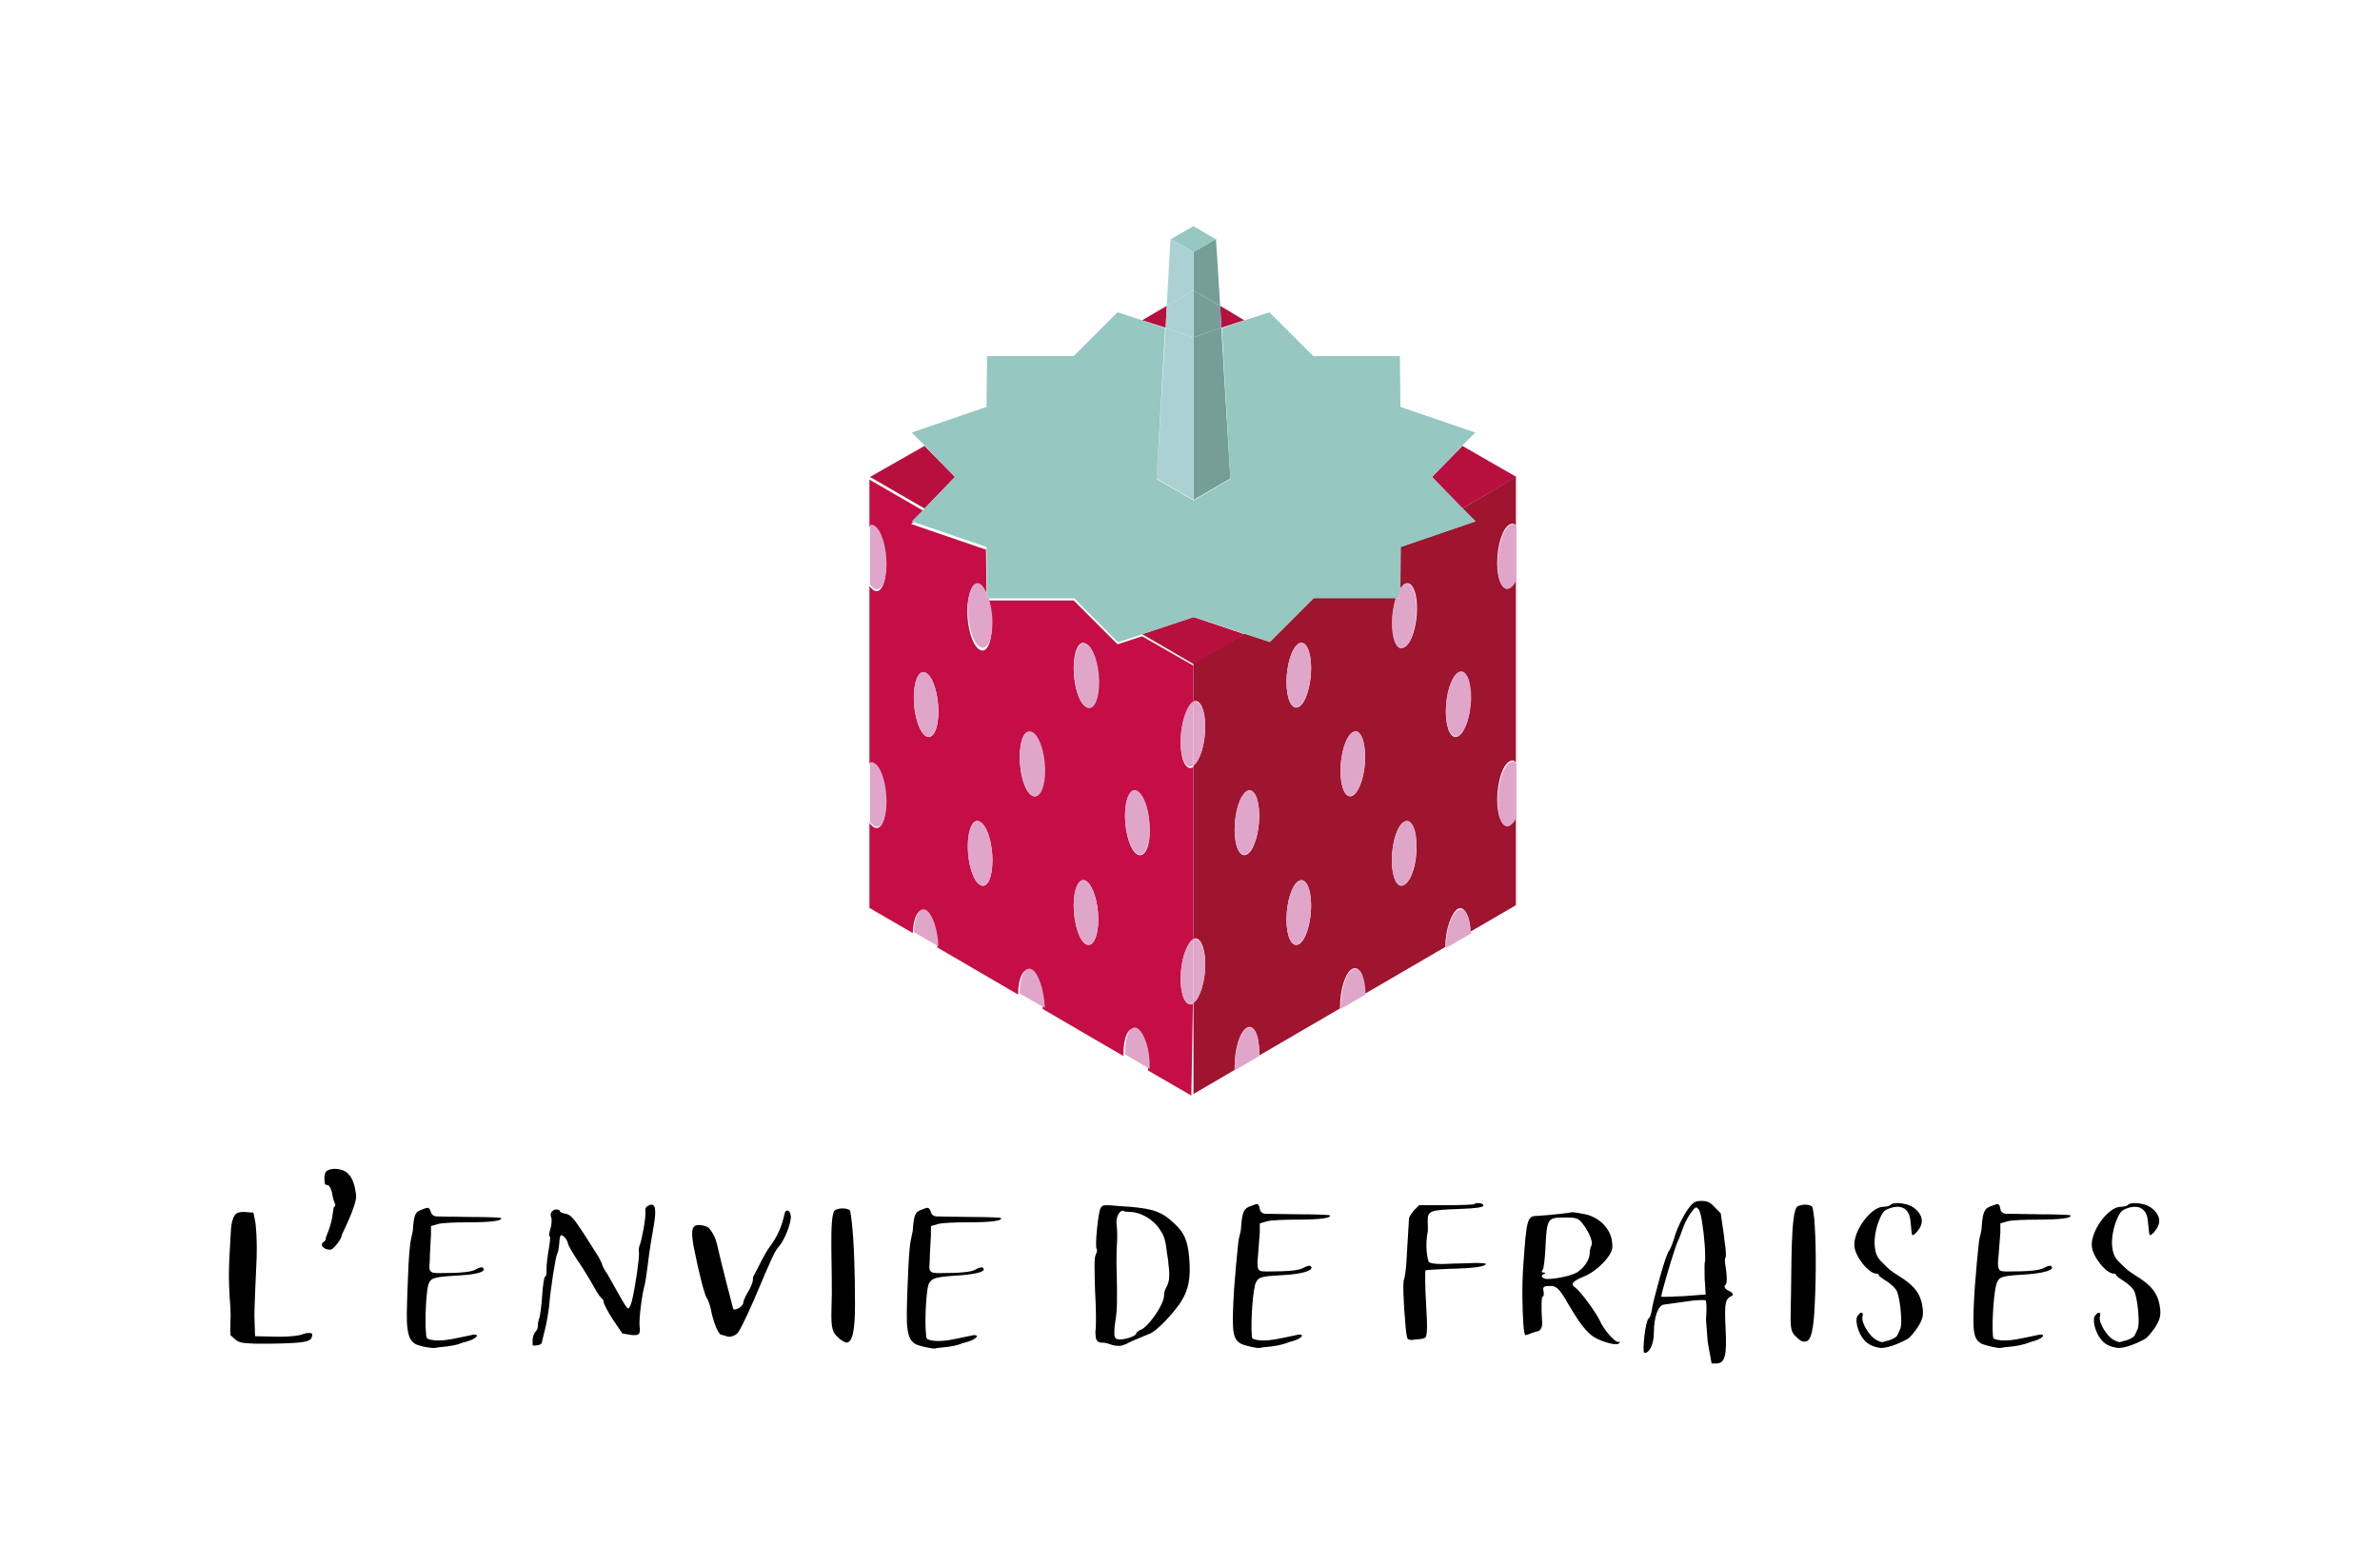 <svg xml:space="preserve" style="enable-background:new 0 0 445.1 289.1;" viewBox="0 0 445.1 289.1" y="0px" x="0px" xmlns:xlink="http://www.w3.org/1999/xlink" xmlns="http://www.w3.org/2000/svg" id="Calque_1" version="1.1">
<style type="text/css">
	.st0{fill:none;}
	.st1{fill:#9F142E;}
	.st2{fill:#C40E45;}
	.st3{fill:#B7103F;}
	.st4{fill:#DFA6CA;}
	.st5{fill:#769E99;}
	.st6{fill:#ABD1D3;}
	.st7{fill:#96C7C0;}
</style>
<g>
	<path d="M44,250.5l-0.9-0.8c-0.1-1.7,0.1-3.3,0-5c-0.5-6-0.2-8.9-0.2-9.5c0.1-1.8,0.2-3.6,0.3-5.4c0.1-1.3,0.5-2.6,1.1-2.9
		c0.3-0.2,1.1-0.3,1.9-0.2l1.2,0.1c0.1,0.5,0.2,1,0.3,1.5c0.2,0.9,0.4,4,0.3,6.9c-0.1,2.9-0.5,9.8-0.4,11.6l0.1,3.1
		c1.5,0,3.1,0.1,4.6,0.1c1.9,0,3.8-0.2,4.4-0.5c0.5-0.2,0.9-0.2,1.2-0.2c0.5,0,0.6,0.2,0.4,0.8c-0.3,0.9-1.7,1.1-7.7,1.2h-2.8
		C45.2,251.2,44.7,251.1,44,250.5z"></path>
	<path d="M60.2,232.9c0-0.2,0-0.5,0.3-0.6c0.2-0.2,0.5-0.4,0.4-0.6c0-0.2,0.3-0.9,0.6-1.7c0.3-0.8,0.6-2,0.7-2.8
		c0.1-0.8,0.2-1.5,0.3-1.5c0.2,0,0.3-0.3,0.1-0.7c-0.2-0.4-0.4-1.2-0.5-1.9c-0.3-1.2-0.6-1.5-1.1-1.5c-0.2,0-0.3-0.3-0.3-0.7
		c-0.1-0.7,0-1.5,0.3-1.8c0.3-0.3,0.9-0.5,1.6-0.5c0.7,0,1.5,0.2,2,0.5c1.3,0.9,1.7,2.3,2,4.4c0.2,1.8-2.7,7.4-2.7,7.5
		c0.1,0.6-1.6,2.7-2,2.7C61,233.8,60.3,233.3,60.2,232.9z"></path>
	<path d="M77.6,251.3c-0.8-0.5-1.2-1.3-1.4-2.9c-0.2-1.5-0.1-3.7,0-7.1l0.2-4.7c0.1-2,0.3-4.1,0.4-4.5c0.1-0.5,0.3-1.4,0.4-1.9
		c0.2-3.1,0.5-3.5,1.5-3.9c0.6-0.2,0.9-0.4,1.2-0.4c0.4,0,0.5,0.3,0.7,0.8c0.1,0.5,0.6,0.8,1.1,0.8c2.1,0,4.2,0.1,6.3,0.1
		c3.1,0,5.6,0.1,5.7,0.2c0.3,0.5-1.7,0.8-6.2,0.8c-2.2,0-4.8,0.1-5.5,0.3l-1.4,0.4c0,0.5,0,1.1,0,1.6l-0.2,3.8
		c0,1.2-0.1,1.8-0.1,2.4c0.1,0.8,0.4,1,1.8,1c4.1,0,6.1-0.2,6.9-0.7c0.5-0.3,1.1-0.5,1.3-0.3c0.7,0.6-0.6,1.2-4,1.4
		c-4.9,0.3-5.6,0.4-6.1,1.5c-0.5,1.1-0.8,7.3-0.5,9.6c0,0.4,0.1,0.6,0.2,0.7c0.2,0.2,1.1,0.4,2,0.4c1.5,0,2.4-0.2,6.2-1
		c0.3-0.1,0.5-0.1,0.7-0.1c0.2,0,0.4,0.1,0.4,0.2c0,0.2-0.6,0.7-1.6,1c-0.8,0.2-1.7,0.5-1.9,0.6c-0.3,0.1-1.2,0.3-2,0.4l-1.9,0.2
		c-0.2,0.1-0.6,0.1-0.9,0.1C79.7,252,78.2,251.7,77.6,251.3z"></path>
	<path d="M99.6,251.4c0-0.2,0-0.4,0-0.7c0-0.7,0.3-1.4,0.6-1.7c0.3-0.3,0.4-0.8,0.4-1.2c0-0.3,0.1-0.9,0.3-1.4
		c0.1-0.4,0.4-2.3,0.5-4.2c0.1-1.8,0.4-3.4,0.5-3.4s0.3-0.3,0.3-0.7s0-2,0.3-3.7c0.3-1.7,0.5-3.2,0.3-3.2c-0.1,0-0.1-0.1-0.1-0.2
		c0-0.3,0.1-0.8,0.3-1.4c0.2-0.8,0.2-1.7,0.1-1.9c-0.1-0.2-0.1-0.2-0.1-0.4c-0.1-0.5,0.4-1.1,1-1.1c0.4,0,0.7,0.1,0.7,0.3
		c0,0.2,0.5,0.4,1.1,0.5c0.9,0.2,1.4,0.7,3.3,3.6l2.8,4.4c0.3,0.5,0.6,1.2,0.7,1.4c0,0.3,0.5,1.2,1,1.9c0.4,0.7,1.4,2.5,2.2,3.9
		s1.4,2.5,1.7,2.5c0.2,0,0.5-0.7,0.7-1.5c0.6-2.4,1.4-8,1.3-8.9c-0.1-0.5,0-1.2,0.2-1.6c0.3-0.8,1.1-4.7,1-6.1
		c-0.1-0.5,0.1-0.9,0.5-1.1c0.2-0.1,0.4-0.2,0.6-0.2c0.4,0,0.6,0.2,0.7,0.8c0.1,0.7,0,1.8-0.3,3.5c-0.4,2.3-0.7,3.9-1.1,7.3
		c-0.2,1.5-0.4,2.9-0.5,3.3c-0.5,1.6-1.1,6.2-1,7.7c0.2,1.4,0,1.8-0.9,1.8c-0.2,0-0.6,0-1-0.1l-1.3-0.2l-1.7-2.5
		c-1-1.5-1.7-2.9-1.8-3.3c0-0.4-0.2-0.7-0.3-0.7c-0.1,0-0.8-0.9-1.4-2c-0.6-1.1-1.9-3.3-3-4.9c-1.1-1.6-2-3.2-2-3.5
		c-0.1-0.6-0.8-1.5-1.3-1.5c-0.1,0-0.3,0.7-0.3,1.5c-0.1,0.8-0.2,1.7-0.4,2c-0.3,0.5-1.3,6.9-1.5,9.8c-0.1,0.9-0.4,2.7-0.7,4
		l-0.7,2.9c-0.1,0.2-0.5,0.4-0.9,0.4C99.8,251.7,99.6,251.7,99.6,251.4z"></path>
	<path d="M134.8,249.6c-0.5-0.2-1.4-2.3-1.9-4.9c-0.2-0.8-0.5-1.7-0.7-1.9c-0.4-0.5-1.5-4.7-2.4-9.3c-0.2-0.8-0.2-1.4-0.3-1.9
		c-0.2-1.8,0.1-2.5,1.2-2.5c0.7,0,1.7,0.3,1.9,0.6c1.1,1.3,1.4,2.5,1.7,3.9c0.9,3.9,2.7,10.7,2.8,11.1c0,0.2,0.2,0.2,0.3,0.2
		c0.6,0,1.7-0.8,1.6-1.3c0-0.2,0.4-1.2,0.9-2c0.5-0.8,0.9-1.8,0.9-2.2c0-0.4,0.1-0.8,0.2-0.9c0.1-0.1,0.5-1,1.1-2.1
		c0.5-1,1.3-2.5,1.9-3.3c1.4-1.8,2.3-4,2.7-6c0.1-0.5,0.3-0.7,0.5-0.7c0.3,0,0.6,0.3,0.7,1c0.1,1.2-1.1,4.5-2.3,5.8
		c-0.7,0.7-1.7,3.1-3.7,7.8c-1.2,2.9-3,6.9-3.8,8.1c-0.4,0.6-1.1,0.9-1.9,0.9C135.6,249.8,135.2,249.7,134.8,249.6z"></path>
	<path d="M156.7,250.1c-1-0.9-1.3-1.6-1.2-5.3c0.3-6.9-0.6-17.8,0.7-18.5c0.4-0.2,0.9-0.3,1.4-0.3c0.7,0,1.3,0.2,1.4,0.5
		c0.1,0.5,0.2,1.2,0.3,2.1c0.4,3.4,0.6,9.5,0.6,15.4c0,4.9-0.5,7.1-1.6,7.1C157.9,251,157.3,250.7,156.7,250.1z"></path>
	<path d="M171.1,251.3c-0.8-0.5-1.2-1.3-1.4-2.9c-0.2-1.5-0.1-3.7,0-7.1l0.2-4.7c0.1-2,0.3-4.1,0.4-4.5c0.1-0.5,0.3-1.4,0.4-1.9
		c0.2-3.1,0.5-3.5,1.5-3.9c0.6-0.2,0.9-0.4,1.2-0.4c0.4,0,0.5,0.3,0.7,0.8c0.1,0.5,0.6,0.8,1.1,0.8c2.1,0,4.2,0.1,6.3,0.1
		c3.1,0,5.6,0.1,5.7,0.2c0.3,0.5-1.7,0.8-6.2,0.8c-2.2,0-4.8,0.1-5.5,0.3l-1.4,0.4c0,0.5,0,1.1,0,1.6l-0.2,3.8
		c0,1.2-0.1,1.8-0.1,2.4c0.1,0.8,0.4,1,1.8,1c4.1,0,6.1-0.2,6.9-0.7c0.5-0.3,1.1-0.5,1.3-0.3c0.7,0.6-0.6,1.1-4,1.4
		c-4.9,0.3-5.5,0.5-6.1,1.6c-0.5,1.1-0.8,7.3-0.5,9.6c0,0.4,0.1,0.6,0.2,0.7c0.2,0.2,1.1,0.4,2,0.4c1.5,0,2.4-0.2,6.2-1
		c0.3-0.1,0.5-0.1,0.7-0.1s0.4,0.1,0.4,0.2c0,0.2-0.6,0.7-1.6,1c-0.8,0.2-1.7,0.5-1.9,0.6c-0.3,0.1-1.2,0.3-2,0.4l-1.9,0.2
		c-0.2,0.1-0.6,0.1-0.9,0.1C173.3,252,171.7,251.7,171.1,251.3z"></path>
	<path d="M207.6,251.4c-0.9-0.3-1.2-0.3-1.8-0.3c-0.6-0.1-0.9-0.6-0.9-1.4c0-0.3-0.1-0.6,0-1c0.1-0.7,0.1-4-0.1-7.2
		c-0.1-3.5-0.2-6.3,0.1-6.8c0.3-0.6,0.3-1,0.2-1.1c-0.4-0.4,0.3-6.9,0.7-7.6c0.3-0.5,0.4-0.6,1.4-0.6c0.7,0,2,0.2,4.2,0.3
		c4.3,0.4,5.9,0.9,8.3,3.2c1.8,1.7,2.4,3.1,2.7,6.3c0.3,3.7,0,6.1-1.9,8.8c-1.6,2.2-4.2,4.9-5.4,5.4c-1.4,0.6-3.3,1.3-4.6,2
		c-0.5,0.2-0.8,0.3-1.1,0.3C208.8,251.7,208.4,251.7,207.6,251.4z M212.5,249.4c0-0.2,0.3-0.4,0.6-0.6c1.6-0.4,4.7-5,4.6-6.6
		c0-0.3,0.1-0.9,0.4-1.4c0.5-0.9,0.7-1.8,0.5-3.7c-0.1-0.6-0.1-1.5-0.3-2.4c-0.3-2.5-0.5-3.5-1.3-4.6c-1.1-1.9-3.4-3.2-5.1-3.4
		c-0.7-0.1-1.4,0-1.7-0.2c-0.7-0.4-1.5,1-1.4,2.3c0.1,0.6,0.2,2.4,0.1,3.7c-0.1,1.2-0.1,2.9-0.1,3.8c0.2,7.2,0.1,9-0.2,10.7
		c-0.2,1.3-0.2,2-0.2,2.6c0.1,0.8,0.4,0.9,1.1,0.9C210.7,250.5,212.5,249.8,212.5,249.4z"></path>
	<path d="M231.9,251.2c-0.8-0.5-1.2-1.3-1.3-3c-0.1-1.5,0-3.8,0.2-7.2l0.4-4.8c0.2-2,0.4-4.2,0.5-4.6c0.1-0.5,0.4-1.4,0.4-2
		c0.2-3.1,0.6-3.6,1.7-4c0.6-0.2,1-0.4,1.2-0.4c0.4,0,0.5,0.3,0.6,0.9c0.1,0.6,0.6,0.9,1.1,0.9c2.1,0,4.2,0.1,6.3,0.1
		c3.1,0,5.6,0.1,5.7,0.2c0.3,0.5-1.8,0.8-6.2,0.8c-2.2,0-4.8,0.1-5.5,0.3l-1.4,0.4c0,0.6,0,1.1,0,1.7l-0.3,3.9
		c-0.1,1.2-0.2,1.9-0.1,2.4c0.1,0.9,0.4,1,1.7,1c4.1,0,6.1-0.2,6.9-0.7c0.6-0.3,1.1-0.5,1.3-0.3c0.7,0.6-0.7,1.3-4.1,1.6
		c-4.9,0.3-5.5,0.3-6.1,1.4c-0.6,1.1-1,7.5-0.8,9.8c0,0.4,0.1,0.6,0.1,0.7c0.2,0.2,1.1,0.4,2,0.4c1.5,0,2.4-0.2,6.2-1
		c0.3-0.1,0.5-0.1,0.7-0.1s0.4,0.1,0.4,0.2c0,0.2-0.6,0.7-1.7,1c-0.8,0.2-1.7,0.6-1.9,0.6c-0.3,0.1-1.2,0.3-2,0.4l-1.9,0.2
		c-0.2,0.1-0.6,0.1-0.9,0.1C234,251.9,232.5,251.6,231.9,251.2z"></path>
	<path d="M263.2,250.3c-0.1-0.2-0.3-1.5-0.4-3.1c-0.3-3.1-0.5-7.7-0.2-8c0.1-0.2,0.3-1.5,0.4-2.8l0.5-8.4c0-0.5,0.6-1.2,1-1.7
		l0.9-0.9h5c2.8,0,5.2-0.1,5.3-0.2c0.2-0.2,0.5-0.2,0.7-0.2c0.6,0,1.1,0.2,1,0.5c-0.1,0.3-1.4,0.5-4.4,0.6c-5.6,0.2-6,0.3-6,2.3
		c0,0.9,0.1,1.8,0,2c-0.2,1-0.3,2.4-0.2,3.5c0.1,1.1,0.3,2,0.4,2.1c0.2,0.2,0.8,0.4,2.5,0.4c0.8,0,1.8-0.1,3.1-0.1
		c1.2,0,2.3-0.1,3.1-0.1c1.2,0,2.1,0.1,2,0.2c-0.2,0.5-2.4,0.8-6.9,0.9c-2.4,0.1-4.4,0.2-4.4,0.3c-0.1,0.1-0.1,2.9,0.1,6.2
		c0.3,4.8,0.2,6.2-0.2,6.4c-0.4,0.2-1.1,0.3-1.8,0.3C264,250.7,263.4,250.6,263.2,250.3z"></path>
	<path d="M302.9,251.1c-0.1,0.2-0.4,0.3-0.7,0.3c-0.6,0-1.5-0.2-2.8-0.7c-2.1-0.8-3.4-2.2-6.1-6.8c-1.6-2.8-2.2-3.4-3.3-3.4
		c-1.2,0-1.6,0.1-1.3,1.1l0,0.3c0,0.4,0,0.6-0.2,0.6c-0.2,0-0.3,1.9-0.1,4.7c0.1,0.8-0.2,1.5-0.6,1.7l-0.7,0.2
		c-0.7,0.2-1.5,0.6-1.8,0.6c-0.2,0-0.3-0.8-0.4-2c-0.2-2.7-0.3-7.4,0-11.3c0.6-8.4,0.7-9,2.6-9c2.1-0.1,7.4-0.7,6.3-0.7
		c0.6,0,1.5,0.2,2.7,0.4c2.7,0.6,4.8,2.8,5,5.3c0,0.4,0.1,0.7,0,1.1c-0.2,1.5-2.8,4.2-5.2,5.2c-1.5,0.6-2.2,1.1-2.2,1.5
		c0,0.2,0.2,0.4,0.5,0.6c1,0.7,3.8,4.6,4.5,6c0.7,1.7,2.8,4.2,3.6,4.2C302.9,250.8,303,251,302.9,251.1z M295.3,237.7
		c1.2-0.9,2-2.3,2-3.3c0-0.4,0.1-1.1,0.3-1.4c0.1-0.2,0.1-0.4,0.1-0.6c-0.1-1.1-1.1-2.9-2.1-4c-0.6-0.6-1.2-0.7-2.7-0.7
		c-3.6,0-3.6,0-3.9,6.1c-0.1,1.8-0.3,3.5-0.5,3.7c-0.3,0.3-0.1,0.5,0.2,0.5c0.4,0,0.4,0.1,0,0.3c-0.4,0.2-0.5,0.4-0.1,0.7
		c0.1,0.1,0.4,0.2,0.8,0.2C291.1,239.2,294.5,238.5,295.3,237.7z"></path>
	<path d="M319.5,251.7c-0.2-0.9-0.2-2-0.3-3c-0.1-1-0.2-2-0.1-2.8c0.1-1.3,0-2.5-0.1-2.7c-0.2-0.1-1.8-0.1-3.6,0.2
		c-1.5,0.2-2.9,0.4-4.3,0.6c-1,0.2-1.8,2.3-1.8,5.3c0,2.1-0.9,3.9-1.8,3.7c-0.4-0.1,0.2-6.2,0.9-6.5c0.2-0.1,0.5-1.1,0.6-2
		c0.3-1.6,2.4-9.6,3.1-10.5c0.2-0.2,0.8-1.6,1.2-3.1c0.5-1.5,1.5-3.5,2.2-4.5c1.1-1.6,1.5-1.8,2.7-1.8c1,0,1.6,0.2,2.4,1.1l1.2,1.2
		l0.6,4.1c0.1,0.9,0.2,1.8,0.3,2.4c0.1,1,0.1,1.7,0,1.8c-0.2,0.2-0.1,0.9,0,1.6c0.1,0.6,0.2,1.3,0.2,1.7c0.1,1,0,1.7-0.3,1.9
		c-0.1,0.1-0.1,0.1-0.1,0.2c0,0.2,0.3,0.6,0.8,0.8c0.7,0.3,0.9,0.7,0.7,0.9c-1.4,0.6-1.5,1.3-1.3,5.9c0.3,5.3-0.1,6.7-1.6,6.8h-1
		L319.5,251.7z M315,242.4c1.3-0.1,2.7-0.2,4-0.3c-0.1-0.9-0.1-2-0.2-2.9c0-1.6-0.1-3.1,0.1-3.4c0-0.6,0-1.8-0.1-3.1
		c-0.2-2.5-0.6-5.5-1-6.3c-0.1-0.3-0.5-0.6-0.6-0.6c-0.5,0.1-2,2.4-2.5,4c-0.3,0.8-0.6,1.7-0.8,2.1c-0.5,0.7-3.4,10.5-3.2,10.6
		C310.9,242.6,312.8,242.5,315,242.4z"></path>
	<path d="M335.9,250c-1-0.9-1.1-1.6-1-5.4c0.2-7.1-0.1-18.2,1.3-19c0.4-0.2,0.9-0.3,1.4-0.3c0.7,0,1.3,0.2,1.4,0.6
		c0.1,0.5,0.2,1.2,0.3,2.1c0.3,3.5,0.4,9.7,0.1,15.7c-0.2,5-0.7,7.2-1.8,7.2C337,251,336.5,250.6,335.9,250z"></path>
	<path d="M348.7,250.7c-0.9-1-1.4-2.4-1.5-3.5c0-0.5,0-0.9,0.2-1.1c0.3-0.4,0.5-0.6,0.7-0.6c0.2,0,0.4,0.2,0.2,0.8
		c-0.2,1.1,1.3,3.6,2.6,4.3c0.4,0.2,0.8,0.4,1.1,0.4c0.3,0,0.6-0.2,1.2-0.3c0.7-0.2,1.4-0.6,1.6-0.9l0.6-1.3
		c0.2-0.6,0.2-1.7,0.1-2.9c-0.1-1.6-0.4-3.2-0.7-4c-0.3-0.7-1.2-1.5-2-2c-0.8-0.5-1.5-1-1.5-1.2c0-0.2-0.2-0.2-0.4-0.2
		c-1.4,0-4-3.2-4.1-5.2c-0.2-2.8,3.1-7.3,5.4-7.3c0.6,0,1.2-0.2,1.3-0.3c0.1-0.2,0.6-0.4,1.3-0.4c1,0,2.3,0.3,3,0.8
		c1,0.7,1.5,1.5,1.6,2.3c0.1,0.8-0.3,1.6-1,2.4c-0.3,0.3-0.5,0.5-0.7,0.5c-0.2,0-0.2-0.7-0.4-2.5c-0.1-1.8-1-2.8-2.4-2.8
		c-0.5,0-1.1,0.1-1.8,0.4c-0.8,0.3-1.2,0.8-1.9,2.7c-0.5,1.5-0.7,3-0.6,4.2c0.1,1.2,0.4,2,1,2.7l1.4,1.4c0.3,0.3,1.1,0.9,1.9,1.4
		c3.3,2,4.4,3.6,4.7,6.4c0.1,1.3-0.1,2-1,3.4c-0.6,0.9-1.5,2-2,2.2c-2.1,1.1-3.7,1.6-4.9,1.6C350.3,251.9,349.5,251.5,348.7,250.7z"></path>
	<path d="M370.4,251.2c-0.8-0.5-1.2-1.3-1.3-3c-0.1-1.5,0-3.8,0.2-7.2l0.4-4.8c0.2-2,0.4-4.2,0.5-4.6c0.1-0.5,0.4-1.4,0.4-2
		c0.2-3.1,0.6-3.6,1.7-4c0.6-0.2,1-0.4,1.2-0.4c0.4,0,0.5,0.3,0.6,0.9c0.1,0.6,0.6,0.9,1.1,0.9c2.1,0,4.2,0.1,6.3,0.1
		c3.1,0,5.6,0.1,5.7,0.2c0.3,0.5-1.8,0.8-6.2,0.8c-2.2,0-4.8,0.1-5.5,0.3l-1.4,0.4c0,0.6,0,1.1,0,1.7l-0.3,3.9
		c-0.1,1.2-0.2,1.9-0.1,2.4c0.1,0.9,0.4,1,1.7,1c4.1,0,6.1-0.2,6.9-0.7c0.6-0.3,1.1-0.5,1.3-0.3c0.7,0.6-0.8,1.2-4.1,1.5
		c-4.9,0.3-5.5,0.4-6,1.5c-0.6,1.1-1,7.5-0.8,9.8c0,0.4,0.1,0.6,0.1,0.7c0.2,0.2,1.1,0.4,2,0.4c1.5,0,2.4-0.2,6.2-1
		c0.3-0.1,0.5-0.1,0.7-0.1s0.4,0.1,0.4,0.2c0,0.2-0.6,0.7-1.7,1c-0.8,0.2-1.7,0.6-1.9,0.6c-0.3,0.1-1.2,0.3-2,0.4l-1.9,0.2
		c-0.2,0.1-0.6,0.1-0.9,0.1C372.6,251.9,371.1,251.6,370.4,251.2z"></path>
	<path d="M393.1,250.7c-0.9-1-1.4-2.4-1.5-3.5c0-0.5,0-0.9,0.2-1.1c0.3-0.4,0.5-0.6,0.7-0.6c0.2,0,0.4,0.2,0.2,0.8
		c-0.2,1.1,1.3,3.6,2.6,4.3c0.4,0.2,0.8,0.4,1.1,0.4c0.3,0,0.6-0.2,1.2-0.3c0.7-0.2,1.4-0.6,1.6-0.9l0.6-1.3
		c0.2-0.6,0.2-1.7,0.1-2.9c-0.1-1.6-0.4-3.2-0.7-4c-0.3-0.7-1.2-1.5-2-2c-0.8-0.5-1.5-1-1.5-1.2c0-0.2-0.2-0.2-0.4-0.2
		c-1.4,0-4-3.2-4.1-5.2c-0.2-2.8,3.1-7.3,5.4-7.3c0.6,0,1.2-0.2,1.3-0.3c0.1-0.2,0.6-0.4,1.3-0.4c1,0,2.3,0.3,3,0.8
		c1,0.7,1.5,1.5,1.6,2.3c0.1,0.8-0.3,1.6-1,2.4c-0.3,0.3-0.5,0.5-0.7,0.5c-0.2,0-0.2-0.7-0.4-2.5c-0.1-1.8-1-2.8-2.4-2.8
		c-0.5,0-1.1,0.1-1.8,0.4c-0.8,0.3-1.2,0.8-1.9,2.7c-0.5,1.5-0.7,3-0.6,4.2c0.1,1.2,0.4,2,1,2.7l1.4,1.4c0.3,0.3,1.1,0.9,1.9,1.4
		c3.3,2,4.4,3.6,4.7,6.4c0.1,1.3-0.1,2-1,3.4c-0.6,0.9-1.5,2-2,2.2c-2.1,1.1-3.7,1.6-4.9,1.6C394.7,251.9,393.8,251.5,393.1,250.7z"></path>
</g>
<g>
	<polygon points="223.2,47.1 223.2,47.1 223.6,46.9" class="st0"></polygon>
	<path d="M273.5,95.1l2.4,2.4l-14,4.8l-0.1,7.9c0.3-0.4,0.6-0.8,0.9-1c1.3-0.7,2.3,1.4,2.3,4.6s-1,6.5-2.3,7.2
		c-1.3,0.7-2.3-1.4-2.3-4.6c0-1.7,0.3-3.3,0.7-4.6l-15.5,0l-8.2,8.2l-4.6-1.5l-9.6,5.5v7.2c1.2-0.6,2.2,1.5,2.2,4.7
		c0,3.2-1,6.4-2.2,7.2v32.5c1.2-0.6,2.2,1.5,2.2,4.7c0,3.2-1,6.4-2.2,7.2v17.1l7.7-4.5c0-0.2,0-0.4,0-0.7c0-3.3,1-6.5,2.3-7.2
		c1.3-0.7,2.3,1.4,2.3,4.6c0,0.2,0,0.4,0,0.6l15.1-8.8c0-0.1,0-0.2,0-0.2c0-3.3,1-6.5,2.3-7.2c1.3-0.7,2.3,1.4,2.3,4.6
		c0,0,0,0.1,0,0.1l15.1-8.8c0-3.2,1.1-6.3,2.3-7.1c1.2-0.7,2.3,1.2,2.3,4.3l8.6-5v-16.7c-0.4,0.8-0.8,1.3-1.2,1.6
		c-1.3,0.7-2.3-1.4-2.3-4.6c0-3.3,1-6.5,2.3-7.2c0.5-0.3,0.9-0.2,1.2,0.2v-34.3c-0.4,0.8-0.8,1.3-1.2,1.6c-1.3,0.7-2.3-1.4-2.3-4.6
		c0-3.3,1-6.5,2.3-7.2c0.5-0.3,0.9-0.2,1.2,0.2v-9.1L273.5,95.1z M233.2,159.8c-1.3,0.7-2.3-1.4-2.3-4.6c0-3.3,1-6.5,2.3-7.2
		c1.3-0.7,2.3,1.4,2.3,4.6S234.5,159.1,233.2,159.8z M242.9,176.6c-1.3,0.7-2.3-1.4-2.3-4.6c0-3.3,1-6.5,2.3-7.2
		c1.3-0.7,2.3,1.4,2.3,4.6S244.2,175.9,242.9,176.6z M242.9,132.2c-1.3,0.7-2.3-1.4-2.3-4.6s1-6.5,2.3-7.2c1.3-0.7,2.3,1.4,2.3,4.6
		C245.2,128.2,244.2,131.5,242.9,132.2z M253,148.8c-1.3,0.7-2.3-1.4-2.3-4.6c0-3.3,1-6.5,2.3-7.2c1.3-0.7,2.3,1.4,2.3,4.6
		C255.3,144.8,254.3,148,253,148.8z M262.6,165.5c-1.3,0.7-2.3-1.4-2.3-4.6c0-3.3,1-6.5,2.3-7.2c1.3-0.7,2.3,1.4,2.3,4.6
		C265,161.6,263.9,164.8,262.6,165.5z M272.7,137.7c-1.3,0.7-2.3-1.4-2.3-4.6s1-6.5,2.3-7.2c1.3-0.7,2.3,1.4,2.3,4.6
		C275.1,133.7,274,137,272.7,137.7z" class="st1"></path>
	<path d="M223.1,187.7c-1.3,0.7-2.3-1.4-2.3-4.6s1-6.5,2.3-7.2c0,0,0.1,0,0.1,0v-32.5c0,0-0.1,0-0.1,0.1
		c-1.3,0.7-2.3-1.4-2.3-4.6c0-3.3,1-6.5,2.3-7.2c0,0,0.1,0,0.1,0v-7.2l-9.6-5.5l-4.6,1.5l-8.2-8.2l-16,0c0.4,1.3,0.7,3,0.7,4.6
		c0,3.3-1,5.4-2.3,4.6c-1.3-0.7-2.3-4-2.3-7.2s1-5.4,2.3-4.6c0.5,0.3,1,0.9,1.3,1.9l-0.1-8.8l-14-4.8l2.4-2.4l-10.2-5.9v8.8
		c0.2-0.1,0.5-0.1,0.8,0.1c1.3,0.7,2.3,4,2.3,7.2c0,3.3-1,5.4-2.3,4.6c-0.3-0.2-0.5-0.4-0.8-0.8v33.2c0.2-0.1,0.5-0.1,0.8,0.1
		c1.3,0.7,2.3,4,2.3,7.2c0,3.3-1,5.4-2.3,4.6c-0.3-0.2-0.5-0.4-0.8-0.8v15.9l8.1,4.7c0.1-3,1.1-4.8,2.3-4.1c1.2,0.7,2.2,3.7,2.3,6.8
		l15.1,8.8c0-3.2,1.1-5.2,2.3-4.5c1.3,0.7,2.3,4,2.3,7.2l15.1,8.8c0-0.1,0-0.2,0-0.3c0-3.3,1-5.4,2.3-4.6c1.3,0.7,2.3,4,2.3,7.2
		c0,0.1,0,0.3,0,0.4l8.1,4.7L223.1,187.7C223.2,187.6,223.1,187.7,223.1,187.7z M173.2,137.7c-1.3-0.7-2.3-4-2.3-7.2
		c0-3.3,1-5.4,2.3-4.6c1.3,0.7,2.3,4,2.3,7.2S174.5,138.4,173.2,137.7z M183.3,165.5c-1.3-0.7-2.3-4-2.3-7.2c0-3.3,1-5.4,2.3-4.6
		c1.3,0.7,2.3,4,2.3,7.2C185.6,164.2,184.6,166.3,183.3,165.5z M193,148.8c-1.3-0.7-2.3-4-2.3-7.2c0-3.3,1-5.4,2.3-4.6
		c1.3,0.7,2.3,4,2.3,7.2C195.3,147.4,194.2,149.5,193,148.8z M203.1,176.6c-1.3-0.7-2.3-4-2.3-7.2s1-5.4,2.3-4.6
		c1.3,0.7,2.3,4,2.3,7.2C205.4,175.3,204.3,177.3,203.1,176.6z M203.1,132.2c-1.3-0.7-2.3-4-2.3-7.2c0-3.3,1-5.4,2.3-4.6
		c1.3,0.7,2.3,4,2.3,7.2S204.3,132.9,203.1,132.2z M212.7,159.8c-1.3-0.7-2.3-4-2.3-7.2s1-5.4,2.3-4.6c1.3,0.7,2.3,4,2.3,7.2
		C215.1,158.5,214,160.5,212.7,159.8z" class="st2"></path>
	<polygon points="178.6,89.2 172.9,83.4 162.7,89.2 172.9,95.1" class="st3"></polygon>
	<polygon points="218.2,57.2 213.6,59.9 218,61.3" class="st3"></polygon>
	<polygon points="232.7,59.9 228.2,57.2 228.4,61.3" class="st3"></polygon>
	<polygon points="213.6,118.6 223.2,124.2 232.7,118.6 223.2,115.4" class="st3"></polygon>
	<polygon points="273.5,95.1 283.6,89.2 273.5,83.4 267.8,89.2" class="st3"></polygon>
	<path d="M262.6,153.7c-1.3,0.7-2.3,4-2.3,7.2c0,3.3,1,5.4,2.3,4.6c1.3-0.7,2.3-4,2.3-7.2
		C265,155,263.9,152.9,262.6,153.7z" class="st4"></path>
	
		<ellipse ry="2.3" rx="6.1" cy="131.7" cx="272.7" class="st4" transform="matrix(9.500217e-02 -0.996 0.996 9.500217e-02 115.691 390.73)"></ellipse>
	<path d="M242.9,164.7c-1.3,0.7-2.3,4-2.3,7.2c0,3.3,1,5.4,2.3,4.6c1.3-0.7,2.3-4,2.3-7.2S244.2,164,242.9,164.7z" class="st4"></path>
	<path d="M282.4,142.6c-1.3,0.7-2.3,4-2.3,7.2c0,3.3,1,5.4,2.3,4.6c0.5-0.3,0.9-0.8,1.2-1.6v-10.1
		C283.3,142.4,282.9,142.3,282.4,142.6z" class="st4"></path>
	<path d="M272.7,170.2c-1.3,0.7-2.3,3.8-2.3,7.1l4.7-2.7C275,171.4,274,169.5,272.7,170.2z" class="st4"></path>
	<path d="M233.2,147.9c-1.3,0.7-2.3,4-2.3,7.2c0,3.3,1,5.4,2.3,4.6c1.3-0.7,2.3-4,2.3-7.2S234.5,147.2,233.2,147.9z" class="st4"></path>
	<path d="M253,136.9c-1.3,0.7-2.3,4-2.3,7.2c0,3.3,1,5.4,2.3,4.6c1.3-0.7,2.3-4,2.3-7.2
		C255.3,138.2,254.3,136.1,253,136.9z" class="st4"></path>
	<path d="M261,111.9c-0.4,1.3-0.7,3-0.7,4.6c0,3.3,1,5.4,2.3,4.6c1.3-0.7,2.3-4,2.3-7.2s-1-5.4-2.3-4.6
		c-0.3,0.2-0.6,0.5-0.9,1l0,1.7L261,111.9z" class="st4"></path>
	<path d="M242.9,120.3c-1.3,0.7-2.3,4-2.3,7.2s1,5.4,2.3,4.6c1.3-0.7,2.3-4,2.3-7.2
		C245.2,121.7,244.2,119.6,242.9,120.3z" class="st4"></path>
	<path d="M282.4,98.2c-1.3,0.7-2.3,4-2.3,7.2c0,3.3,1,5.4,2.3,4.6c0.5-0.3,0.9-0.8,1.2-1.6V98.4
		C283.3,98,282.9,97.9,282.4,98.2z" class="st4"></path>
	<path d="M225.4,180.4c0-3.2-1-5.2-2.2-4.7v11.9C224.4,186.8,225.4,183.6,225.4,180.4z" class="st4"></path>
	<path d="M225.4,136c0-3.2-1-5.2-2.2-4.7v11.9C224.4,142.4,225.4,139.2,225.4,136z" class="st4"></path>
	<path d="M253,181.3c-1.3,0.7-2.3,4-2.3,7.2c0,0.1,0,0.2,0,0.2l4.7-2.7c0,0,0-0.1,0-0.1
		C255.3,182.6,254.3,180.5,253,181.3z" class="st4"></path>
	<path d="M233.2,192.3c-1.3,0.7-2.3,4-2.3,7.2c0,0.2,0,0.5,0,0.7l4.6-2.7c0-0.2,0-0.4,0-0.6
		C235.5,193.7,234.5,191.6,233.2,192.3z" class="st4"></path>
	<path d="M173.2,125.8c-1.3-0.7-2.3,1.4-2.3,4.6c0,3.3,1,6.5,2.3,7.2c1.3,0.7,2.3-1.4,2.3-4.6S174.5,126.5,173.2,125.8z" class="st4"></path>
	<path d="M184.6,111.1c-0.4-0.9-0.8-1.6-1.3-1.9c-1.3-0.7-2.3,1.4-2.3,4.6s1,6.5,2.3,7.2c1.3,0.7,2.3-1.4,2.3-4.6
		c0-1.7-0.3-3.3-0.7-4.6l-0.3,0L184.6,111.1z" class="st4"></path>
	<path d="M212.7,192.3c-1.3-0.7-2.3,1.4-2.3,4.6c0,0.1,0,0.2,0,0.3l4.6,2.7c0-0.1,0-0.3,0-0.4
		C215.1,196.3,214,193.1,212.7,192.3z" class="st4"></path>
	<path d="M220.8,138.6c0,3.3,1,5.4,2.3,4.6c0,0,0.1,0,0.1-0.1v-11.9c0,0-0.1,0-0.1,0
		C221.8,132.1,220.8,135.4,220.8,138.6z" class="st4"></path>
	<path d="M193,181.3c-1.3-0.7-2.3,1.3-2.3,4.5l4.7,2.7C195.3,185.2,194.2,182,193,181.3z" class="st4"></path>
	
		<ellipse ry="6.1" rx="2.3" cy="142.8" cx="193" class="st4" transform="matrix(0.996 -9.500217e-02 9.500217e-02 0.996 -12.694 18.977)"></ellipse>
	<path d="M220.8,183c0,3.3,1,5.4,2.3,4.6c0,0,0.1,0,0.1-0.1v-11.9c0,0-0.1,0-0.1,0C221.8,176.5,220.8,179.8,220.8,183z" class="st4"></path>
	<path d="M203.1,164.7c-1.3-0.7-2.3,1.4-2.3,4.6s1,6.5,2.3,7.2c1.3,0.7,2.3-1.4,2.3-4.6
		C205.4,168.7,204.3,165.4,203.1,164.7z" class="st4"></path>
	<path d="M183.3,153.7c-1.3-0.7-2.3,1.4-2.3,4.6c0,3.3,1,6.5,2.3,7.2c1.3,0.7,2.3-1.4,2.3-4.6
		C185.6,157.6,184.6,154.4,183.3,153.7z" class="st4"></path>
	
		<ellipse ry="6.1" rx="2.3" cy="126.3" cx="203.1" class="st4" transform="matrix(0.996 -9.500412e-02 9.500412e-02 0.996 -11.077 19.862)"></ellipse>
	<path d="M173.2,170.2c-1.2-0.7-2.2,1.1-2.3,4.1l4.6,2.7C175.4,173.9,174.4,170.9,173.2,170.2z" class="st4"></path>
	<path d="M163.5,110.1c1.3,0.7,2.3-1.4,2.3-4.6c0-3.3-1-6.5-2.3-7.2c-0.3-0.2-0.5-0.2-0.8-0.1v11.2
		C163,109.6,163.2,109.9,163.5,110.1z" class="st4"></path>
	<path d="M212.7,147.9c-1.3-0.7-2.3,1.4-2.3,4.6s1,6.5,2.3,7.2c1.3,0.7,2.3-1.4,2.3-4.6
		C215.1,151.9,214,148.7,212.7,147.9z" class="st4"></path>
	<path d="M163.5,154.5c1.3,0.7,2.3-1.4,2.3-4.6c0-3.3-1-6.5-2.3-7.2c-0.3-0.2-0.5-0.2-0.8-0.1v11.2
		C163,154,163.2,154.3,163.5,154.5z" class="st4"></path>
	<path d="M261.7,111.9l0-1.7c-0.3,0.5-0.5,1-0.7,1.7L261.7,111.9z" class="st4"></path>
	<path d="M184.6,111.9l0.3,0c-0.1-0.3-0.2-0.5-0.3-0.8L184.6,111.9z" class="st4"></path>
	<polygon points="223.6,46.9 223.2,47.1 223.2,54.3 228.2,57.2 227.4,44.6 227.3,44.7 227.4,44.7" class="st5"></polygon>
	<polygon points="223.2,63.1 228.4,61.3 228.2,57.2 223.2,54.3" class="st5"></polygon>
	<polygon points="223.2,93.5 230.1,89.5 228.4,61.3 223.2,63.1" class="st5"></polygon>
	<polygon points="223.2,47.1 223.2,47.1 223.2,47.1 219,44.7 219,44.7 218.9,44.6 218.2,57.2 223.2,54.3" class="st6"></polygon>
	<polygon points="223.2,63.1 223.2,54.3 218.2,57.2 218,61.3" class="st6"></polygon>
	<polygon points="218,61.3 216.3,89.5 223.2,93.5 223.2,63.1" class="st6"></polygon>
	<g>
		<path d="M267.8,89.2l5.7-5.9l2.4-2.4l-14-4.8l-0.1-9.5l-16.2,0l-8.2-8.2l-4.6,1.5l-4.3,1.5l1.6,28.2l-6.9,4l-6.9-4
			l1.6-28.2l-4.3-1.5l-4.6-1.5l-8.2,8.2l-16.2,0l-0.1,9.5l-14,4.8l2.4,2.4l5.7,5.9l-5.7,5.9l-2.4,2.4l14,4.8l0.1,8.8
			c0.1,0.2,0.2,0.5,0.3,0.8l16,0l8.2,8.2l4.6-1.5l9.6-3.2l9.6,3.2l4.6,1.5l8.2-8.2l15.5,0c0.2-0.7,0.5-1.2,0.7-1.7l0.1-7.9l14-4.8
			l-2.4-2.4L267.8,89.2z" class="st7"></path>
		<polygon points="223.2,47.1 223.6,46.9 227.4,44.7 227.3,44.7 223.2,42.3 219,44.7 219,44.7 223.2,47.1" class="st7"></polygon>
	</g>
</g>
</svg>
